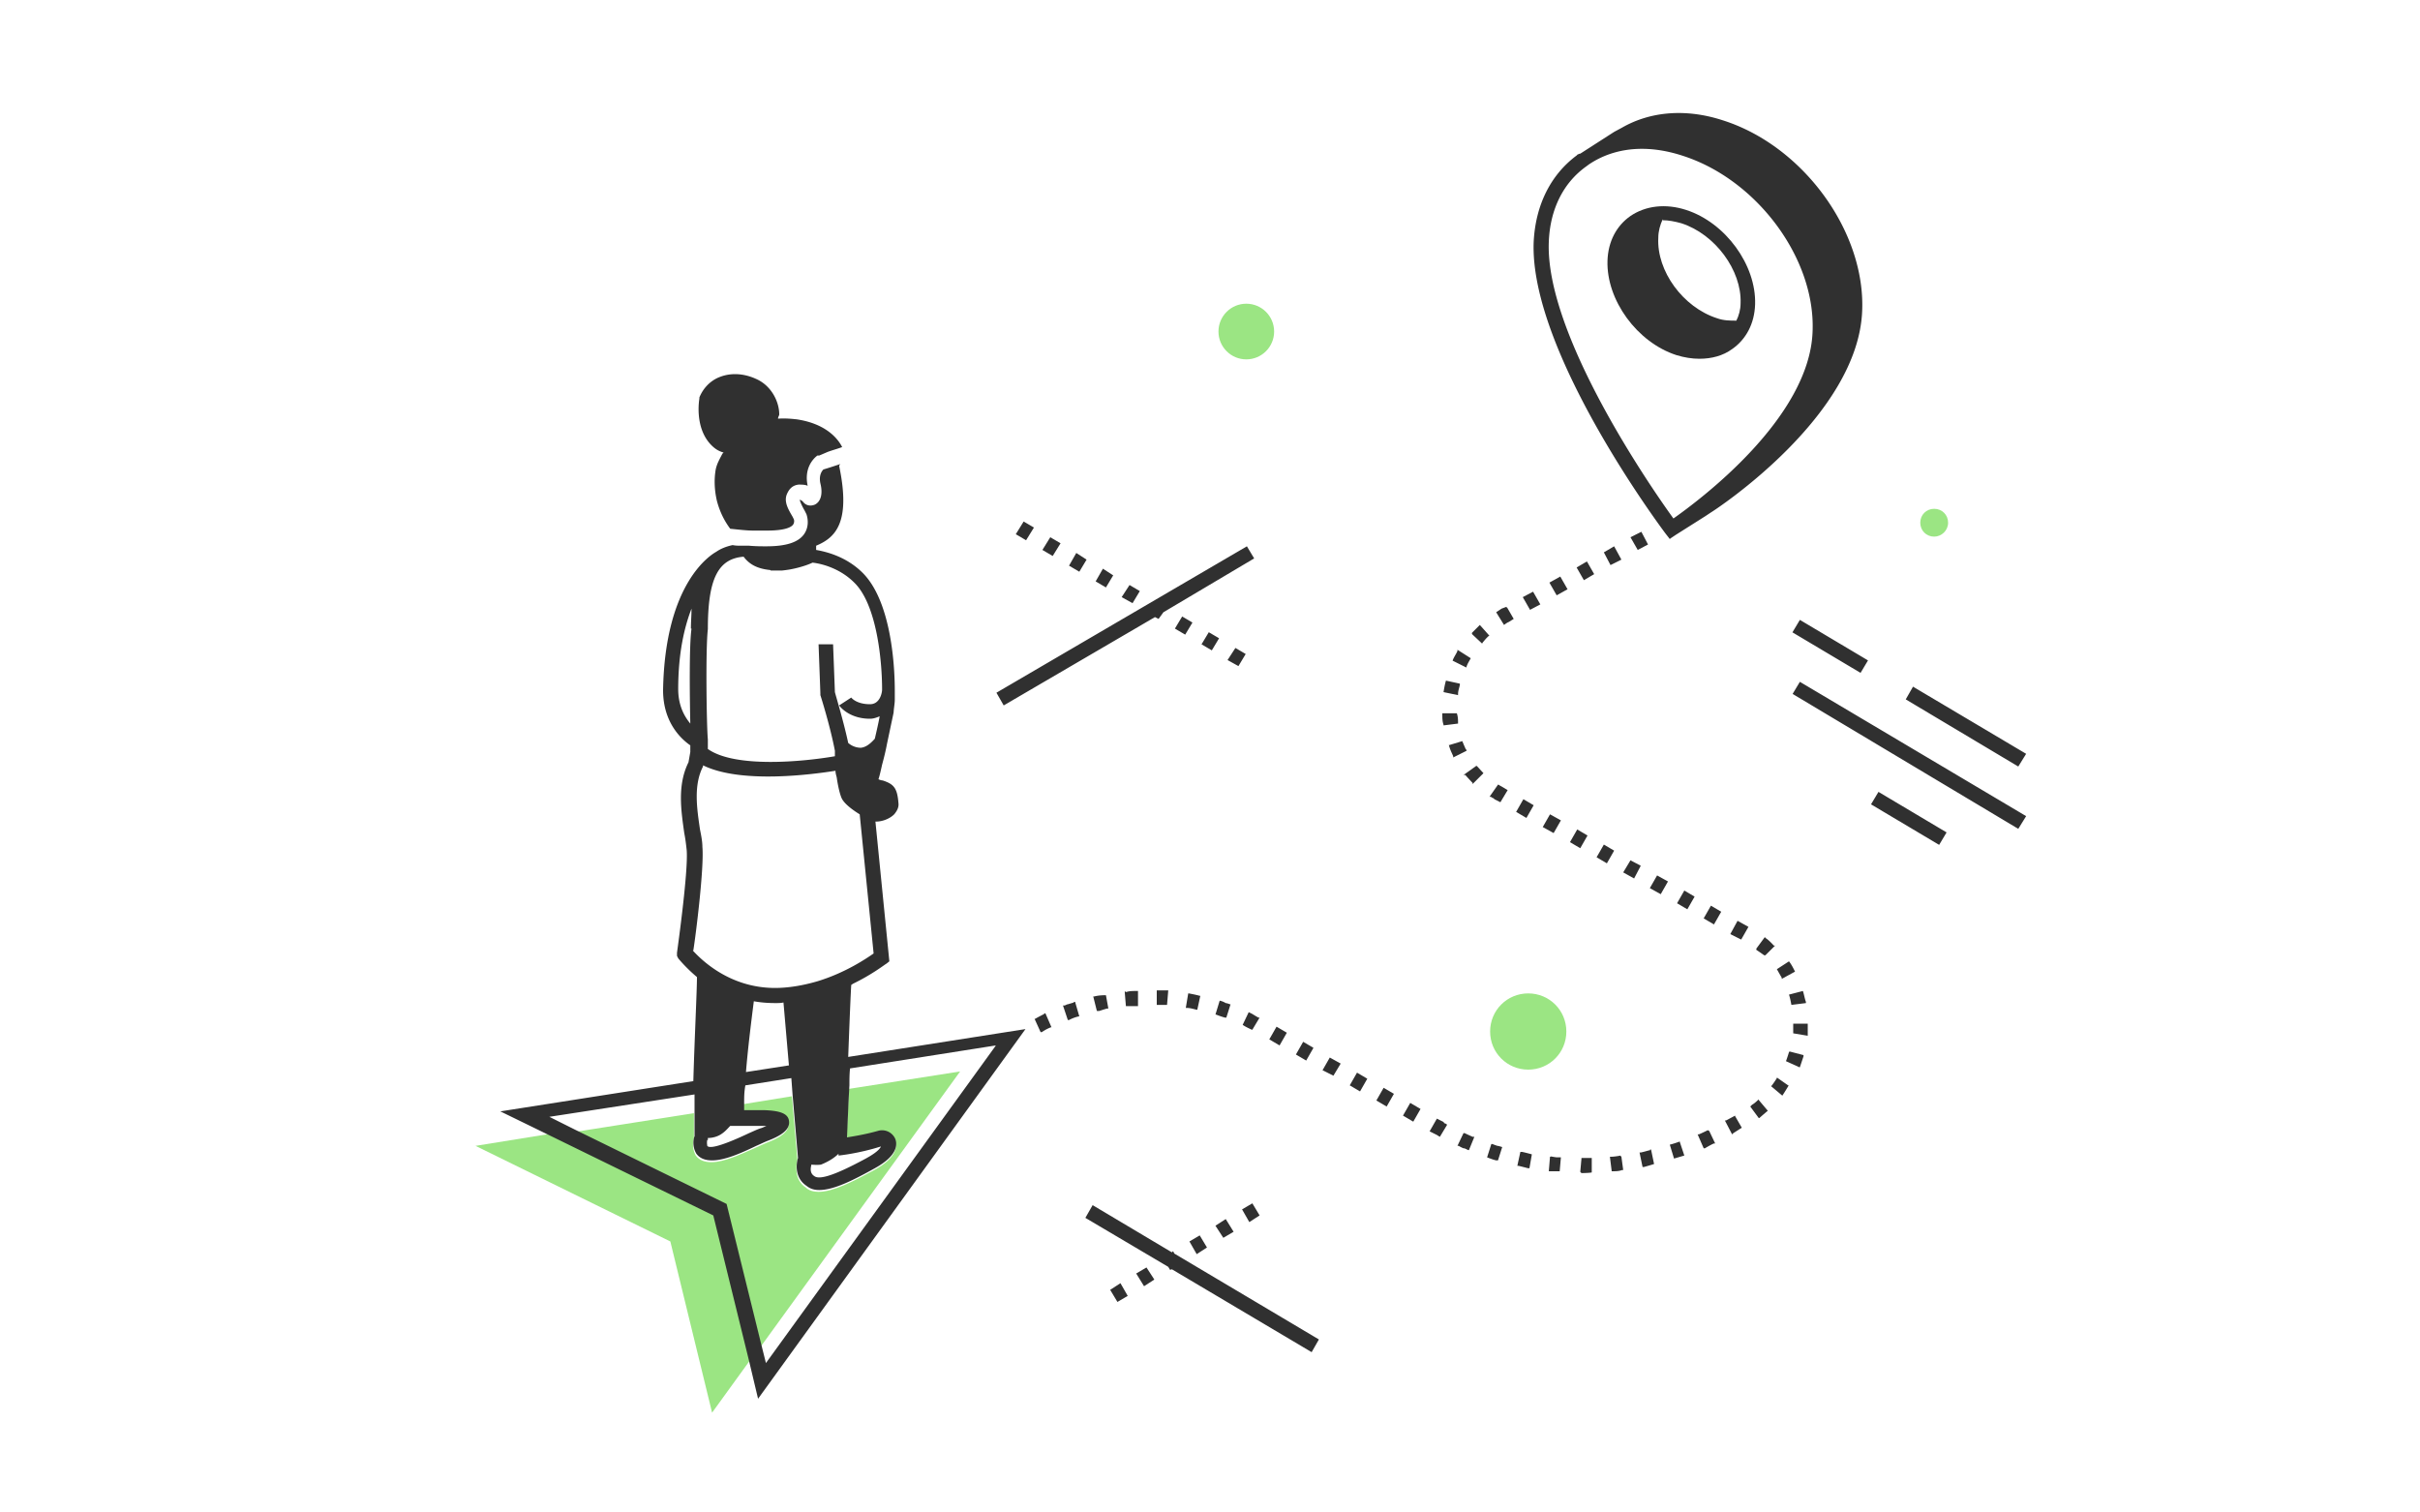 <svg xmlns="http://www.w3.org/2000/svg" id="Layer_1" viewBox="0 0 40 25"><defs><style>.cls-1{fill:#9be583}.cls-2{fill:#303030}</style></defs><path d="m9.1 18.74-1.24.2 3.22 1.58.69 2.83.63-.87-.58-2.41-2.72-1.33z" class="cls-1"/><path d="M14.03 17.97c-.01.34-.03.66-.04.86.12-.02.31-.05.52-.11.12-.03.24.03.28.14.04.09.04.27-.34.48-.35.19-.68.36-.92.36-.08 0-.16-.02-.21-.07-.18-.12-.17-.33-.14-.46l-.09-1.05-.8.13v.13h.34c.24 0 .37.05.4.17.03.16-.15.26-.36.34-.05.02-.11.05-.18.08-.25.11-.52.24-.73.24-.11 0-.2-.03-.26-.11-.07-.13-.04-.24-.03-.29v-.41l-1.97.31 2.51 1.23.57 2.31 3.29-4.54-1.85.29Z" class="cls-1"/><circle cx="20.6" cy="5.48" r=".46" class="cls-1"/><path d="M31.97 8.87c.12 0 .23-.1.23-.23s-.1-.23-.23-.23-.23.1-.23.23.1.23.23.23ZM25.26 16.42c-.35 0-.63.28-.63.63s.28.63.63.63.63-.28.63-.63-.28-.63-.63-.63Z" class="cls-1"/><path d="M14.1 16.26c.33-.16.54-.33.55-.33l.05-.04-.23-2.31h.01c.11 0 .23-.05.3-.12.05-.06.08-.12.07-.19-.02-.25-.08-.31-.26-.37-.02 0-.05-.01-.07-.02.02-.06.04-.15.06-.24.03-.11.06-.23.08-.34l.11-.52v.02c0-.08.02-.16.02-.24v-.14c0-.5-.08-1.5-.53-1.95-.27-.27-.6-.35-.77-.38v-.07c.31-.13.58-.37.38-1.32 0 0 .01-.02.02-.03-.09.03-.18.06-.28.09-.02.02-.08.09-.05.23.05.2-.01.31-.09.35-.07.03-.15.02-.2-.05-.01-.01-.04-.03-.05-.03 0 .03.05.13.08.18l.03.06-.04.02.04-.02c.02.06.05.2-.04.33-.1.14-.31.2-.62.2h-.03c-.05 0-.15 0-.26-.01h-.14c-.04 0-.08 0-.13-.01-.1.02-.2.06-.27.11-.09.05-.85.51-.88 2.29 0 .55.32.82.45.91v.11l-.03.17c-.19.38-.12.81-.07 1.17.02.1.03.19.04.28.03.36-.16 1.69-.16 1.7v.05l.02.04s.12.15.31.31c0 .22-.04 1.02-.06 1.72l-3.19.5.8.39 2.72 1.33.59 2.4.15.63 4.42-6.11-2.93.46c.02-.54.04-1.03.05-1.19Zm-2.4 2.59v-.04c.07 0 .16-.02.23-.07.06-.04.1-.09.14-.13h.6c-.03.01-.06.03-.1.04-.06.02-.12.05-.19.08-.19.09-.63.29-.69.21 0-.02-.01-.04 0-.1Zm.76-2.3c.11.02.23.03.36.03.04 0 .09 0 .13-.01l.09 1.04-.71.11c.03-.37.08-.78.13-1.17Zm.95 2.7s.1.01.16 0c.15-.06.24-.13.29-.18v.03s.32-.03.7-.15c0 0-.01.07-.25.2-.48.26-.76.36-.85.29-.08-.05-.06-.14-.05-.18ZM12.29 9.2c.11.15.26.2.42.22.01 0 .02 0 .03.01H12.93s.09-.01.14-.02c.16-.03.3-.08.36-.11.1.01.43.07.69.33.37.36.46 1.28.46 1.77 0 .04-.03.24-.2.24-.23 0-.31-.11-.31-.11l-.2.13s.15.22.51.22c.06 0 .11-.02.16-.04-.02.11-.05.24-.08.37-.08.09-.15.14-.23.15a.32.32 0 0 1-.21-.08c-.08-.37-.2-.76-.22-.84l-.03-.79h-.24l.03.81v.03s.16.5.24.92v.09c-.52.09-1.65.2-2.1-.12v-.16c-.02-.19-.04-1.48 0-1.82 0-.84.17-1.18.62-1.2Zm-.86 1.19c-.04.28-.03 1.12-.02 1.57-.1-.12-.2-.3-.2-.57 0-.59.1-1.02.22-1.33 0 .11-.01.22-.01.33Zm.03 5.32c.04-.25.18-1.36.15-1.71 0-.09-.02-.19-.04-.29-.05-.34-.11-.73.05-1.04v-.02c.63.31 1.81.15 2.19.09 0 .04.01.07.02.11.02.14.05.27.08.34.04.09.17.19.3.27l.23 2.3c-.13.09-.47.32-.93.46-.24.07-.48.11-.7.11-.77 0-1.24-.49-1.36-.62Zm4.98 1.6-3.78 5.22-.08-.32-.57-2.31-2.51-1.23-.42-.21 2.4-.37v.69c-.02.05-.04.17.03.29.06.08.15.11.26.11.21 0 .48-.12.73-.24.07-.03.13-.06.18-.08.21-.08.39-.18.36-.34-.02-.12-.16-.16-.4-.17h-.34v-.13c0-.08 0-.17.02-.28l.76-.12.02.27.09 1.05c-.04.13-.04.34.14.46.06.05.13.07.21.07.24 0 .56-.16.92-.36.38-.21.37-.39.34-.48a.238.238 0 0 0-.28-.14c-.21.06-.4.09-.52.11.01-.21.02-.52.04-.86 0-.09 0-.18.01-.28l2.41-.38Z" class="cls-2"/><path d="M11.94 7.5c-.04.08-.09.16-.11.26-.03.17-.02.35.02.52.05.19.13.34.22.46.11.01.26.03.38.03h.23c.33 0 .41-.07.43-.1a.1.1 0 0 0 .01-.09l-.02-.04c-.07-.12-.15-.25-.09-.38.04-.09.1-.14.19-.15.05 0 .11 0 .15.02-.06-.28.08-.44.16-.5h.03l.14-.06c.08-.03.16-.05.24-.08-.07-.14-.27-.39-.76-.46-.02 0-.14-.02-.3-.01 0-.03.02-.05.02-.07 0-.21-.13-.48-.39-.59-.2-.09-.41-.1-.59-.03-.16.06-.28.19-.34.34v.02s-.09.48.2.77c.07.07.13.1.2.12ZM20.65 16.73h-.01l-.1.21c.06.04.11.06.15.08h.01l.12-.2h-.02s-.07-.04-.1-.06l-.06-.03ZM24.4 12.66l-.21.15h.03s.08.09.12.13v.02l.18-.18-.11-.12ZM24.76 12.97l-.14.2h.02s.02.01.03.02c0 0 .02 0 .03.02l.1.05.12-.2-.1-.06s-.04-.02-.05-.03ZM29.36 16.02h.01s.05.09.08.14v.02l.22-.12c-.03-.06-.06-.12-.1-.17l-.2.13ZM24.24 11.02c.02-.06.05-.1.07-.14l-.22-.14v.02c-.02.05-.06.1-.08.16l.22.11h.01ZM24.1 11.47c0-.05.02-.1.03-.15v-.02l-.23-.05c-.02.07-.03.13-.04.19l.24.05v-.02ZM23.86 11.99l.24-.03c0-.06 0-.11-.02-.17h-.24c0 .08 0 .13.02.19ZM21.27 17.07l-.17-.1-.12.21.17.1.12-.21zM24.23 12.39s-.04-.09-.06-.14l-.23.07h.01c.02.08.05.13.07.18v.02l.22-.11v-.02ZM24.75 18.94s-.06-.02-.08-.03h-.02l-.07.22s.1.04.15.05h.03l.07-.22s-.06-.02-.08-.02ZM20.24 16.82h.03l.07-.22h-.01s-.05-.02-.07-.02a.3.3 0 0 0-.1-.04l-.07.23h.01s.1.04.15.05ZM24.5 10.63s.07-.09.11-.12h.01l-.16-.18-.13.13v.02l.17.16ZM25.15 19.04h-.02l-.05.23h.02l.12.03s.03.01.05.01h.01l.04-.23s-.11-.03-.16-.04ZM27.07 9.09l.17-.09-.11-.21-.18.09.12.21zM29.17 15.49l-.14.19v.02s.09.06.13.09h.02l.16-.16h-.02s-.08-.09-.13-.12l-.02-.02ZM24.9 10.03l-.08.03-.09.06.13.21s.05-.04.08-.05l.08-.05-.11-.19h-.01ZM29.57 16.44c.02.06.03.12.04.17l.24-.03v-.02c-.02-.05-.03-.12-.05-.18l-.23.06ZM19.78 16.69h.01l.05-.23h-.01c-.07-.02-.13-.03-.18-.04h-.01l-.04.24h.01c.07 0 .12.02.17.03ZM24.21 18.73h-.02l-.1.21h.02s.05.03.08.04c.03 0 .05.02.08.03h.01l.09-.22h-.03s-.09-.04-.13-.06ZM26.62 9.34l.18-.09-.12-.22-.17.1.11.21zM25.06 13.42l.17.1.12-.21-.17-.1-.12.21zM25.17 9.87l.12.21.17-.09-.12-.21-.17.09zM21.71 17.32l-.17-.1-.12.21.17.1.12-.21zM27.27 14.68l.18.1.12-.21-.18-.1-.12.21zM17.75 16.57l-.1.03c-.02 0-.04.02-.06.02h-.02l.08.24h.02a.64.64 0 0 1 .16-.06h.01l-.07-.24h-.02ZM29.64 16.92v.16l.24.04V16.92h-.24ZM27.28 19.01c-.05.01-.11.03-.16.04h-.02l.05.24h.02s.11-.03.17-.05l-.05-.24h-.02ZM27.76 18.87s-.11.04-.16.05l.07.23.17-.05-.08-.24ZM22.75 18.19l.17.1.12-.21-.17-.1-.12.21zM22.31 17.94l.17.1.12-.21-.17-.1-.12.21zM21.86 17.69l.18.09.12-.2-.18-.1-.12.21zM28.16 15.18l.17.1.12-.21-.17-.1-.12.21zM28.68 18.44l-.15.08h-.02l.12.23.02-.02.14-.09-.11-.19v-.02ZM29.57 17.39s-.03.1-.05.15l.22.1h.01l.06-.18v-.02l-.23-.06ZM28.23 18.68s-.1.05-.15.07h-.02l.1.23h.02s.1-.06.15-.08h.02l-.1-.21h-.01ZM29.37 17.82s-.05.08-.09.13h-.01l.19.16c.04-.06.07-.11.1-.16h.01l-.2-.14ZM29.06 18.18s-.06.06-.1.08l-.03.03.14.19h.01s.09-.08.14-.12l-.16-.19ZM28.6 15.44l.18.09.12-.21-.18-.1-.12.22zM18.09 16.47h-.02l.06.24h.04s.09-.03.13-.04h.02l-.04-.22h-.02s-.1 0-.17.02ZM26.24 13.81l-.17-.1-.12.21.17.1.12-.21zM26.06 9.38l.12.21.17-.1-.12-.21-.17.1zM26.51 13.96l-.12.21.17.1.12-.21-.17-.1zM27.72 14.93l.17.1.12-.21-.17-.1-.12.21zM25.8 13.56l-.18-.1-.12.21.18.1.12-.21zM25.61 9.63l.12.21.18-.1-.12-.21-.18.1zM26.14 19.15l-.02.22.02.02s.11 0 .17-.01v-.24h-.17ZM26.79 19.1s-.1.02-.16.02h-.02l.03.24c.06 0 .12 0 .17-.02h.02l-.03-.22-.02-.02ZM26.95 14.22l-.12.2.18.1.11-.21-.17-.09zM19.12 16.37v.24H19.29l.02-.24h-.19ZM23.19 18.44l.17.1.12-.21-.17-.1-.12.21zM23.87 18.55l-.12-.06-.12.21.12.06s.03.02.05.03l.12-.2-.03-.02s-.02 0-.03-.02ZM18.61 16.39h-.02l.02.24H18.81v-.25h-.03c-.06 0-.12 0-.17.02ZM17.26 16.76s-.1.05-.15.08h-.01l.1.22h.02c.06-.04.1-.06.15-.08h.01l-.1-.23h-.02ZM25.64 19.12h-.02l-.02.24h.18l.02-.23h-.07s-.08-.01-.11-.02ZM17.96 9.25l-.17-.11-.12.21.17.1.12-.2zM17.53 8.98l-.17-.1-.13.21.17.1.13-.21zM17.09 8.72l-.17-.1-.13.21.17.1.13-.21zM19.54 10.19l-.12.2.17.1.12-.2-.17-.1zM18.4 9.51l-.17-.11-.12.21.17.1.12-.2zM20.59 10.81l-.17-.1-.13.2.18.1.12-.2zM20.15 10.55l-.17-.1-.12.2.17.1.12-.2zM18.84 9.77l-.17-.1-.13.2.18.1.12-.2zM29.63 11.47l3.73 2.23.13-.21-3.74-2.22-.12.2zM33.49 12.46l-1.87-1.11-.12.21 1.86 1.11.13-.21zM29.627 10.452l.123-.206 1.126.67-.123.206zM30.926 13.295l.123-.206 1.126.67-.123.206zM19.09 10.2l.06.03.08-.11 1.5-.89-.12-.2-4.14 2.42.12.21 2.5-1.46zM18.78 21.05l.13.21.17-.11-.13-.2-.17.1zM18.35 21.32l.12.2.17-.1-.12-.21-.17.11zM20.53 19.99l.12.21.17-.11-.12-.2-.17.1zM20.39 20.36l-.13-.21-.17.11.13.2.17-.1zM19.95 20.62l-.12-.2-.17.1.12.21.17-.11zM19.39 20.68l-.02.02-1.31-.78-.12.21 1.37.81.03.05.03-.01 2.31 1.37.12-.21-2.39-1.42-.02-.04zM27.61 8.9l.09-.06.49-.31.09-.06c.1-.06 2.44-1.6 2.5-3.34.05-1.31-.98-2.72-2.3-3.14-.61-.2-1.2-.15-1.67.12l-.13.07-.56.36s-.02 0-.03.01h-.01l-.02.02c-.43.32-.68.82-.71 1.43-.07 1.8 2.09 4.7 2.18 4.82l.07.09Zm-1.39-6.15.04-.03c.25-.17.55-.26.88-.26.22 0 .45.04.69.12 1.22.4 2.18 1.7 2.13 2.9-.05 1.43-1.86 2.78-2.3 3.09-.37-.51-2.12-3.04-2.06-4.57.02-.54.24-.98.62-1.25Z" class="cls-2"/><path d="M28.09 5.93c.2 0 .39-.05.54-.16.23-.16.37-.42.38-.74.02-.65-.49-1.35-1.14-1.56-.34-.11-.67-.07-.92.1-.23.16-.37.42-.38.74-.02.65.49 1.35 1.14 1.56.13.04.26.06.38.06Zm-.61-2.29c.1 0 .2.02.31.05.56.18 1 .78.98 1.32 0 .11-.03.21-.07.29-.1 0-.21 0-.32-.04-.56-.18-1-.78-.97-1.33 0-.11.03-.21.07-.3h.01Z" class="cls-2"/></svg>